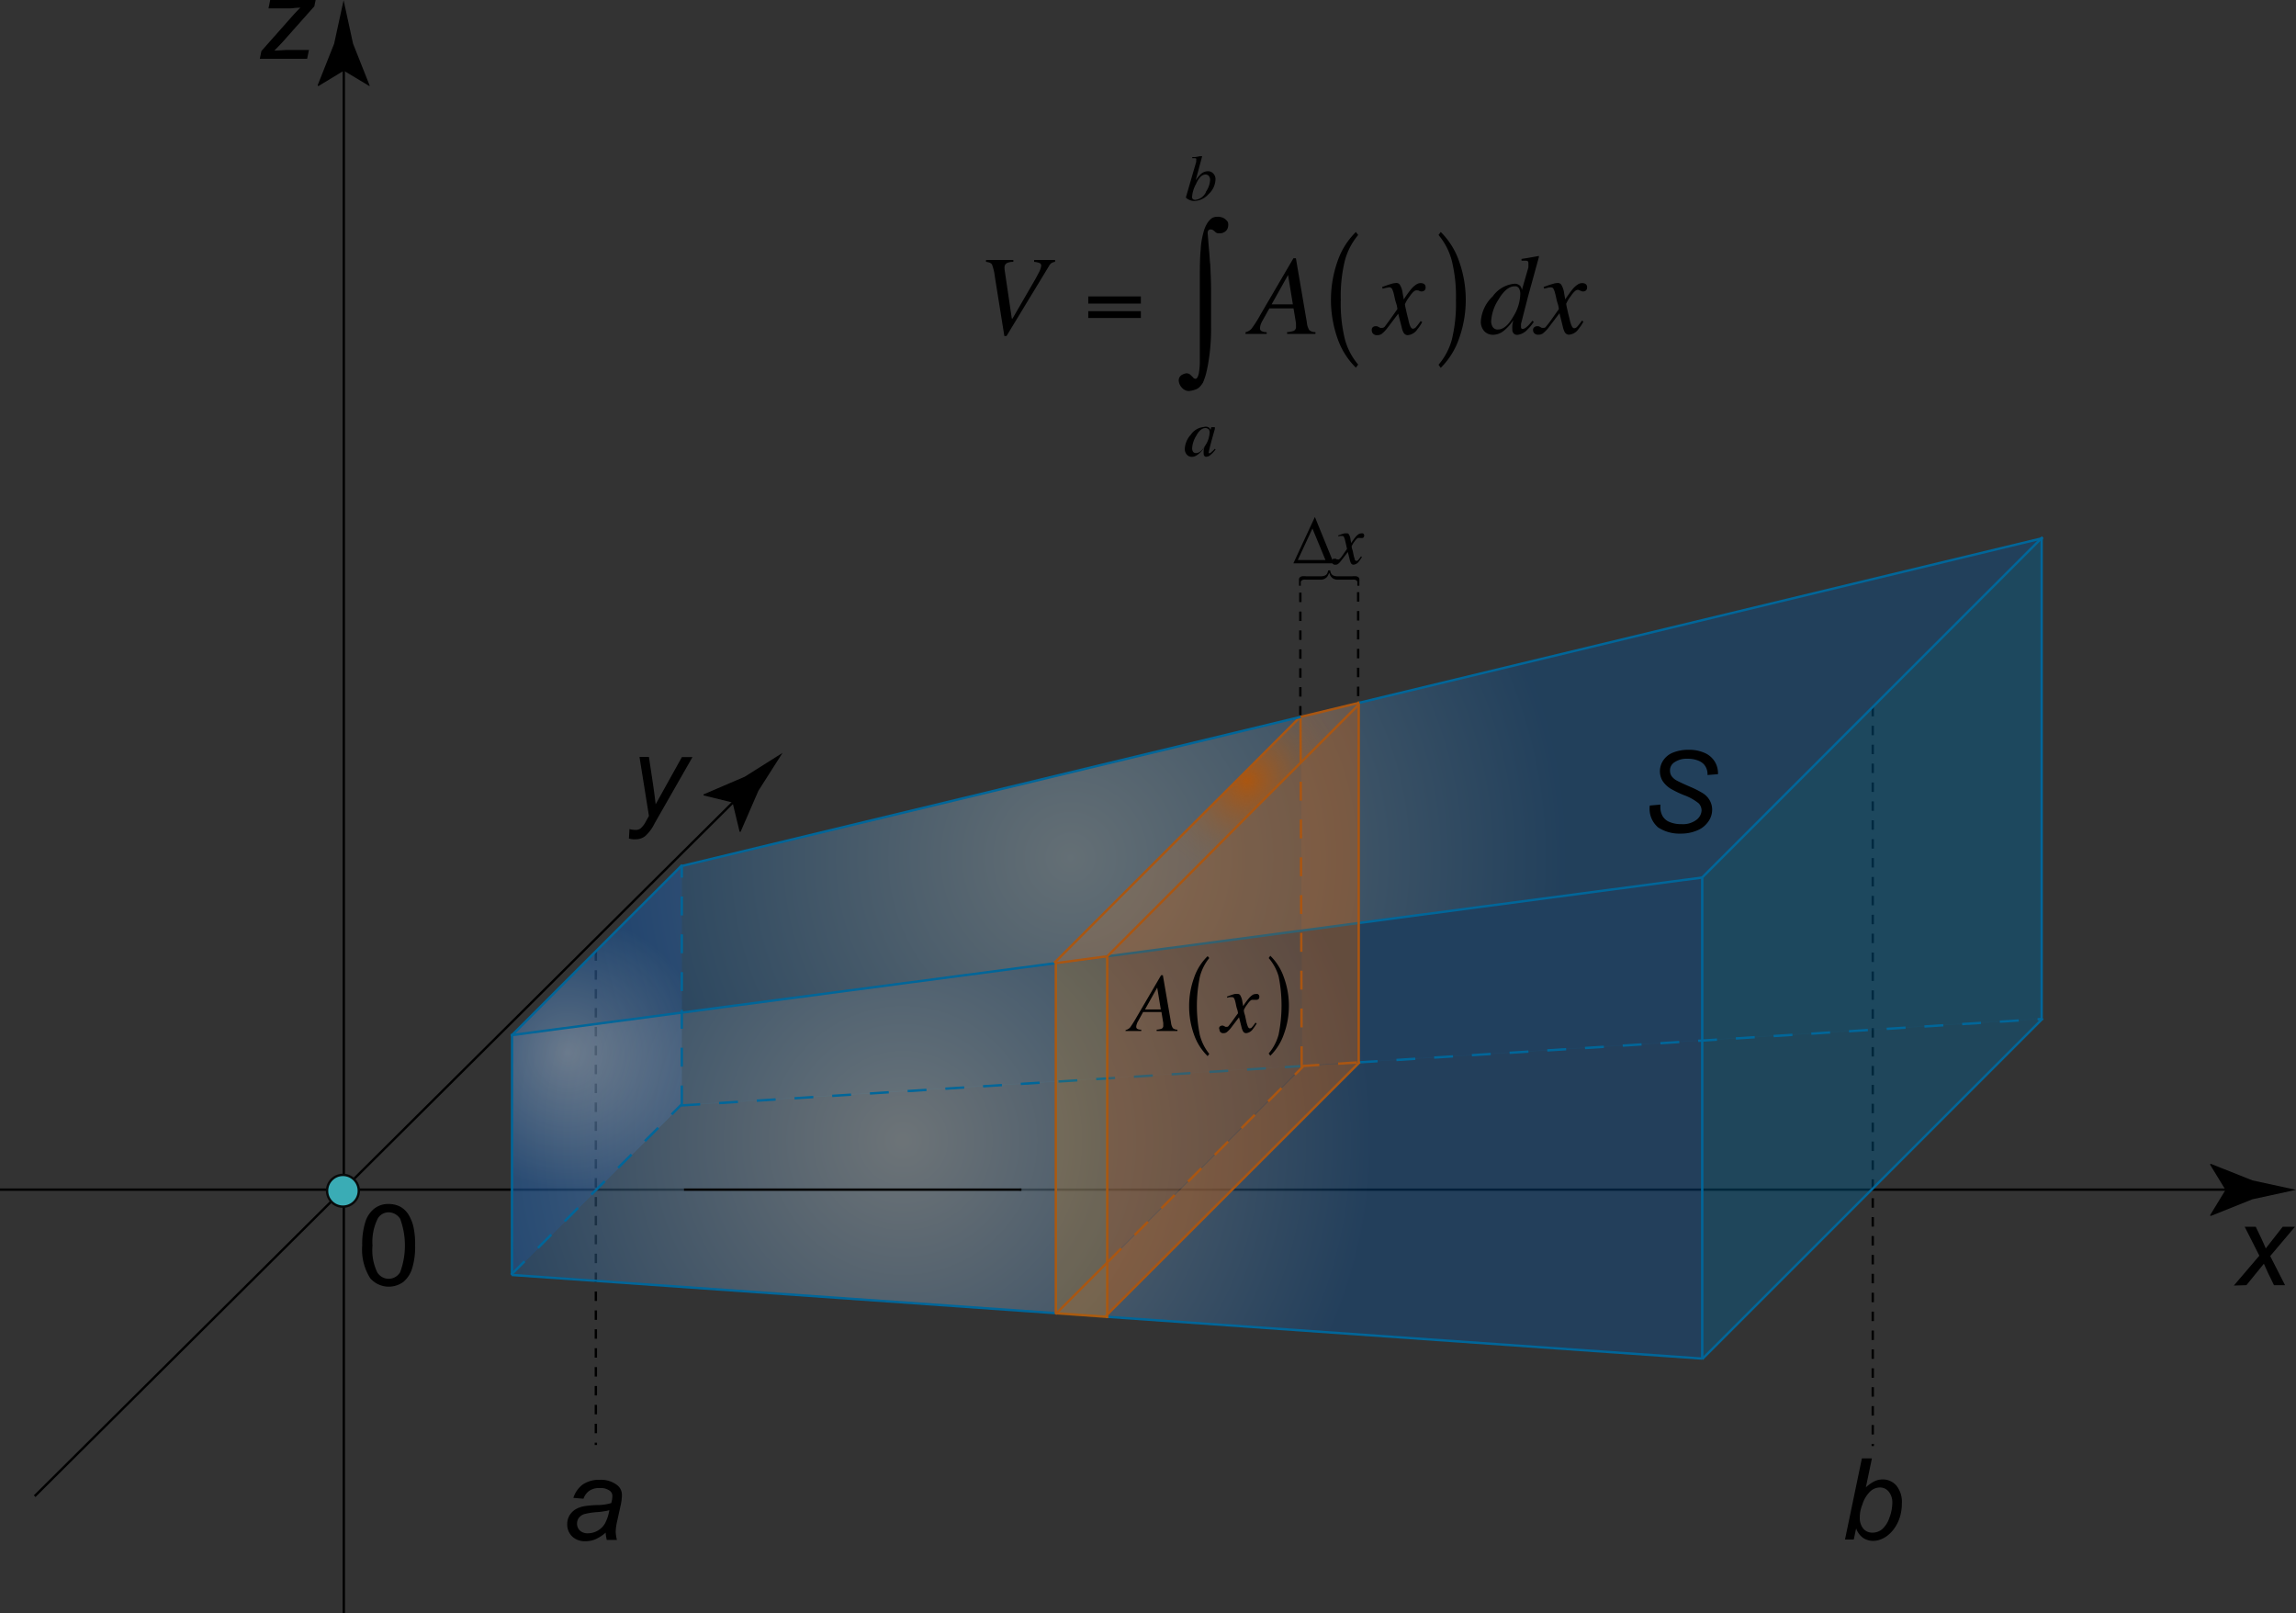 <svg id="_Layer_" data-name="&lt;Layer&gt;" xmlns="http://www.w3.org/2000/svg" xmlns:xlink="http://www.w3.org/1999/xlink" viewBox="0 0 243.03 170.75"><rect x="0" y="0" width="243.03" height="170.75" fill="#333333" stroke="none"/><defs><style>.cls-1,.cls-13,.cls-14,.cls-15,.cls-16,.cls-3,.cls-4{fill:none;}.cls-1,.cls-3{stroke:#000;}.cls-1,.cls-14,.cls-15,.cls-16,.cls-21,.cls-3,.cls-4{stroke-width:0.25px;}.cls-1{stroke-dasharray:1 1;}.cls-2{fill:#131312;}.cls-15,.cls-4{stroke:#069;}.cls-5{opacity:0.34;fill:url(#radial-gradient);}.cls-17,.cls-6,.cls-7{fill:#069;}.cls-6{opacity:0.1;}.cls-20,.cls-7{opacity:0.15;}.cls-10,.cls-18,.cls-8,.cls-9{fill:#aa5611;}.cls-8{opacity:0.25;}.cls-9{opacity:0.45;}.cls-10{opacity:0.4;}.cls-11{opacity:0.27;fill:url(#radial-gradient-2);}.cls-12,.cls-18{opacity:0.3;}.cls-12{fill:url(#radial-gradient-3);}.cls-14,.cls-16{stroke:#aa5611;}.cls-15,.cls-16{stroke-dasharray:2 2;}.cls-17{opacity:0.32;}.cls-19{fill:url(#radial-gradient-4);}.cls-20{fill:#aa7c11;}.cls-21{fill:#3aacb5;stroke:#090a0a;}</style><radialGradient id="radial-gradient" cx="60.08" cy="111.41" r="16.64" gradientUnits="userSpaceOnUse"><stop offset="0" stop-color="#fff"/><stop offset="0.87" stop-color="#0a50a1"/></radialGradient><radialGradient id="radial-gradient-2" cx="113.31" cy="90.77" r="60.29" xlink:href="#radial-gradient"/><radialGradient id="radial-gradient-3" cx="95.58" cy="120.7" r="57.22" xlink:href="#radial-gradient"/><radialGradient id="radial-gradient-4" cx="131.94" cy="82.59" r="15.01" gradientUnits="userSpaceOnUse"><stop offset="0" stop-color="#aa5611"/><stop offset="0.1" stop-color="#aa5611" stop-opacity="0.79"/><stop offset="0.24" stop-color="#aa5611" stop-opacity="0.54"/><stop offset="0.37" stop-color="#aa5611" stop-opacity="0.35"/><stop offset="0.49" stop-color="#aa5611" stop-opacity="0.21"/><stop offset="0.61" stop-color="#aa5611" stop-opacity="0.13"/><stop offset="0.71" stop-color="#aa5611" stop-opacity="0.1"/></radialGradient></defs><line class="cls-1" x1="198.23" y1="74.81" x2="198.23" y2="153.04"/><line class="cls-1" x1="63.07" y1="100.68" x2="63.07" y2="152.93"/><path class="cls-2" d="M36.31,129.89" transform="translate(0 -4.07)"/><line class="cls-3" x1="107.88" y1="125.9" x2="236.91" y2="125.9"/><path d="M235.57,130l-1.65-2.7.1-.06,4.4,1.75,4.61,1-4.61,1-4.4,1.76-.1-.05Z" transform="translate(0 -4.07)"/><line class="cls-3" x1="36.23" y1="125.9" x2="72.39" y2="125.9"/><line class="cls-3" y1="125.9" x2="36.31" y2="125.9"/><path d="M38.34,135.88a7.82,7.82,0,0,1,.32-2.45,2.89,2.89,0,0,1,.93-1.43,2.35,2.35,0,0,1,1.55-.51,2.64,2.64,0,0,1,1.22.28,2.46,2.46,0,0,1,.86.81,4.37,4.37,0,0,1,.53,1.27,8.45,8.45,0,0,1,.19,2,7.79,7.79,0,0,1-.31,2.44,3,3,0,0,1-.93,1.44,2.61,2.61,0,0,1-3.51-.38A5.66,5.66,0,0,1,38.34,135.88Zm1.09,0a5.43,5.43,0,0,0,.49,2.82,1.41,1.41,0,0,0,2.44,0,8.2,8.2,0,0,0,0-5.64,1.47,1.47,0,0,0-1.23-.69A1.35,1.35,0,0,0,40,133,5.5,5.5,0,0,0,39.43,135.88Z" transform="translate(0 -4.07)"/><path d="M66.57,92.81l.06-1a2.41,2.41,0,0,0,.64.09.82.82,0,0,0,.52-.15,2.32,2.32,0,0,0,.56-.72l.34-.61-1-6.24h1l.47,3.14c.09.63.17,1.25.24,1.87l2.78-5H73.3l-4,7a4.43,4.43,0,0,1-1,1.36,1.59,1.59,0,0,1-1,.34A2,2,0,0,1,66.57,92.81Z" transform="translate(0 -4.07)"/><line class="cls-3" x1="36.39" y1="170.75" x2="36.39" y2="6.13"/><path d="M36.39,11.55l-2.7,1.64-.07-.09,1.75-4.41,1-4.6c.34,1.53.67,3.07,1,4.6l1.75,4.41,0,.09Z" transform="translate(0 -4.07)"/><path d="M236.45,140.12l2.7-3.16-1.55-3.06h1.17l.53,1.1c.2.42.37.81.53,1.19l1.79-2.29h1.3L240.3,137l1.57,3.08H240.7l-.62-1.27c-.13-.27-.28-.6-.45-1l-1.85,2.27Z" transform="translate(0 -4.07)"/><path class="cls-4" d="M194.5,57.91" transform="translate(0 -4.07)"/><line class="cls-4" x1="216.11" y1="107.95" x2="216.11" y2="56.95"/><polygon class="cls-5" points="54.19 109.64 72.21 91.63 72.17 91.6 72.17 116.97 72.14 116.98 54.11 134.99 54.19 135.04 54.2 109.56 54.19 109.64"/><polygon class="cls-6" points="54.17 134.84 72.19 116.83 72.17 116.93 216.23 107.78 216.29 107.72 180.23 143.78 180.23 143.72 54.23 134.87 54.17 134.84"/><polygon class="cls-7" points="72.14 116.89 72.14 91.53 72.22 91.64 216.2 56.96 216.08 56.97 216.08 107.96 216.15 107.85 72.09 117 72.14 116.89"/><polygon class="cls-8" points="111.6 101.79 137.57 75.82 137.67 75.86 137.79 112.61 137.93 112.76 111.75 138.95 111.77 138.92 111.77 101.84 111.6 101.79"/><polygon class="cls-9" points="111.77 139.09 137.95 112.9 137.68 112.84 143.85 112.45 143.96 112.42 117.07 139.3 117.23 139.38 111.7 138.99 111.77 139.09"/><polygon class="cls-10" points="143.84 112.53 143.84 74.2 143.91 74.32 137.69 75.82 137.68 75.92 137.8 112.68 137.67 112.78 143.84 112.39 143.84 112.53"/><polygon class="cls-11" points="54.13 109.62 72.15 91.61 72.19 91.69 216.17 57.02 216.15 56.91 180.16 92.9 180.19 92.93 54 109.63 54.13 109.62"/><polygon class="cls-12" points="54.13 134.95 54.14 109.47 54 109.56 180.19 92.86 180.13 92.8 180.13 143.79 180.12 143.78 54.12 134.93 54.13 134.95"/><line class="cls-2" x1="63.23" y1="125.9" x2="64.23" y2="125.9"/><line class="cls-3" x1="72.39" y1="125.9" x2="108.12" y2="125.9"/><path class="cls-13" d="M72.6,129.8" transform="translate(0 -4.07)"/><line class="cls-4" x1="117.2" y1="139.36" x2="180.17" y2="143.78"/><line class="cls-14" x1="111.67" y1="138.97" x2="117.2" y2="139.36"/><line class="cls-4" x1="54.17" y1="134.93" x2="111.67" y2="138.97"/><line class="cls-15" x1="143.82" y1="112.43" x2="216.17" y2="107.84"/><line class="cls-16" x1="137.65" y1="112.83" x2="143.82" y2="112.43"/><line class="cls-15" x1="72.12" y1="116.99" x2="137.65" y2="112.83"/><line class="cls-4" x1="117.09" y1="101.22" x2="180.25" y2="92.86"/><line class="cls-14" x1="111.67" y1="101.94" x2="117.09" y2="101.22"/><line class="cls-4" x1="54.06" y1="109.56" x2="111.67" y2="101.94"/><line class="cls-4" x1="180.17" y1="143.84" x2="216.23" y2="107.78"/><line class="cls-15" x1="54.11" y1="134.9" x2="72.14" y2="116.89"/><line class="cls-4" x1="180.18" y1="143.79" x2="180.18" y2="92.8"/><line class="cls-4" x1="180.21" y1="92.83" x2="216.21" y2="56.84"/><line class="cls-4" x1="54.18" y1="109.56" x2="72.21" y2="91.54"/><line class="cls-4" x1="54.19" y1="134.95" x2="54.2" y2="109.47"/><line class="cls-15" x1="72.17" y1="116.88" x2="72.17" y2="91.52"/><line class="cls-14" x1="117.04" y1="101.37" x2="143.85" y2="74.54"/><line class="cls-14" x1="117.04" y1="139.28" x2="143.93" y2="112.4"/><line class="cls-14" x1="117.2" y1="139.5" x2="117.2" y2="101.17"/><polygon class="cls-17" points="180.18 92.79 216.18 56.8 216.08 56.92 216.08 107.91 216.2 107.74 180.15 143.8 180.16 143.75 180.16 92.76 180.18 92.79"/><line class="cls-14" x1="143.82" y1="112.57" x2="143.82" y2="74.24"/><line class="cls-14" x1="111.59" y1="101.91" x2="137.56" y2="75.94"/><line class="cls-14" x1="111.76" y1="139.04" x2="111.76" y2="101.95"/><line class="cls-14" x1="137.68" y1="80.58" x2="137.66" y2="75.97"/><line class="cls-16" x1="137.78" y1="112.73" x2="137.68" y2="80.58"/><line class="cls-4" x1="143.89" y1="74.37" x2="216.23" y2="56.95"/><line class="cls-14" x1="137.67" y1="75.87" x2="143.89" y2="74.37"/><polygon class="cls-18" points="117.01 101.4 143.82 74.57 143.79 74.27 143.79 112.6 143.9 112.43 117.01 139.31 117.17 139.53 117.17 101.2 117.01 101.4"/><polygon class="cls-19" points="111.49 101.96 137.46 76 137.57 75.93 143.79 74.43 143.75 74.6 116.94 101.43 116.99 101.28 111.58 102 111.49 101.96"/><line class="cls-4" x1="72.25" y1="91.63" x2="137.67" y2="75.87"/><polygon class="cls-20" points="117.2 139.65 117.2 101.32 117.09 101.38 111.67 102.09 111.76 102.11 111.76 139.19 111.67 139.12 117.2 139.51 117.2 139.65"/><path d="M64.11,166.27a4.23,4.23,0,0,1-1.06.69,2.69,2.69,0,0,1-1.09.22,1.94,1.94,0,0,1-1.39-.5,1.75,1.75,0,0,1-.53-1.3,1.79,1.79,0,0,1,.24-.93,1.93,1.93,0,0,1,.63-.64,2.78,2.78,0,0,1,1-.35,10.72,10.72,0,0,1,1.35-.11,5.11,5.11,0,0,0,1.44-.21,2.82,2.82,0,0,0,.12-.72.69.69,0,0,0-.27-.58,1.66,1.66,0,0,0-1.08-.29,1.84,1.84,0,0,0-1.09.29,1.72,1.72,0,0,0-.62.84l-1.07-.09a2.83,2.83,0,0,1,1-1.42,3.06,3.06,0,0,1,1.8-.49,2.77,2.77,0,0,1,1.82.55,1.29,1.29,0,0,1,.52,1.07,5.26,5.26,0,0,1-.15,1.15L65.34,165a5.78,5.78,0,0,0-.17,1.2,4.55,4.55,0,0,0,.13.84H64.23A3.56,3.56,0,0,1,64.11,166.27Zm.39-2.38A2.42,2.42,0,0,1,64,164a6.38,6.38,0,0,1-.85.1,7.36,7.36,0,0,0-1.31.21,1.16,1.16,0,0,0-.57.4,1,1,0,0,0-.19.61,1,1,0,0,0,.3.73,1.22,1.22,0,0,0,.88.29,2.1,2.1,0,0,0,1.78-1.05A4.59,4.59,0,0,0,64.5,163.89Z" transform="translate(0 -4.07)"/><path d="M195.29,167l1.79-8.59h1.06l-.64,3.07a3.75,3.75,0,0,1,.92-.65,2,2,0,0,1,.85-.19,1.88,1.88,0,0,1,1.46.65,2.72,2.72,0,0,1,.58,1.89,4.78,4.78,0,0,1-.23,1.51,4.26,4.26,0,0,1-.58,1.15,3.7,3.7,0,0,1-.72.75,2.77,2.77,0,0,1-.75.41,2.07,2.07,0,0,1-.75.14,1.88,1.88,0,0,1-1.08-.32,2.09,2.09,0,0,1-.73-1l-.25,1.18Zm1.57-2.55v.2a1.75,1.75,0,0,0,.38,1.21,1.24,1.24,0,0,0,1,.41,1.55,1.55,0,0,0,1-.38,2.81,2.81,0,0,0,.76-1.22,4.49,4.49,0,0,0,.3-1.52,1.8,1.8,0,0,0-.38-1.22,1.18,1.18,0,0,0-.93-.44,1.51,1.51,0,0,0-1.06.45,3.24,3.24,0,0,0-.8,1.36A3.63,3.63,0,0,0,196.86,164.49Z" transform="translate(0 -4.07)"/><line class="cls-1" x1="137.64" y1="62.72" x2="137.64" y2="75.68"/><line class="cls-1" x1="143.76" y1="62.67" x2="143.76" y2="74.35"/><path d="M136.9,63.69l2.28-4.91,2,4.91Zm3.4-.35L138.92,60l-1.55,3.34Z" transform="translate(0 -4.07)"/><path d="M141.05,63.26a.27.27,0,0,1,.17-.06h.08l.09,0,.12.07.05,0h.05a.17.17,0,0,0,.13,0A2.24,2.24,0,0,0,142,63l.58-.84-.08-.37c-.05-.23-.1-.43-.14-.59a1.73,1.73,0,0,0-.12-.33.23.23,0,0,0-.2-.08l-.19,0-.19.05,0-.11.39-.14.28-.08.21,0a.25.25,0,0,1,.22.09,1.21,1.21,0,0,1,.19.55l.07.39a7,7,0,0,1,.49-.67,1.73,1.73,0,0,1,.3-.27.56.56,0,0,1,.26-.08.56.56,0,0,1,.2,0,.28.28,0,0,1,.06.42.21.21,0,0,1-.17.07H144L144,61l-.09,0a.11.11,0,0,0-.07,0l-.05,0c-.11,0-.25.14-.44.41a2.29,2.29,0,0,0-.28.47s0,.15.07.34.09.39.14.6a3.12,3.12,0,0,0,.12.42c0,.13.11.19.18.19a.26.26,0,0,0,.19-.1,3.85,3.85,0,0,0,.29-.38l.1.06a2.83,2.83,0,0,1-.31.46.8.8,0,0,1-.58.36.3.3,0,0,1-.27-.16,1.35,1.35,0,0,1-.12-.32l-.21-.86-.72.93a1.67,1.67,0,0,1-.32.33.42.42,0,0,1-.28.08.31.31,0,0,1-.3-.13.35.35,0,0,1,0-.18A.21.21,0,0,1,141.05,63.26Z" transform="translate(0 -4.07)"/><path d="M143.67,66.06v-.24a.5.5,0,0,0,0-.18.22.22,0,0,0-.08-.13.44.44,0,0,0-.18-.09,1.06,1.06,0,0,0-.29,0h-1.5a1,1,0,0,1-.45-.09.8.8,0,0,1-.26-.21.75.75,0,0,1-.14-.24,1.84,1.84,0,0,1-.06-.18.72.72,0,0,0-.1.18,1,1,0,0,1-.14.24,1,1,0,0,1-.27.21,1,1,0,0,1-.45.09h-1.5a1.06,1.06,0,0,0-.29,0,.38.38,0,0,0-.18.09.3.3,0,0,0-.09.13.9.9,0,0,0,0,.18v.24h-.19v-.5a1.48,1.48,0,0,1,0-.21.27.27,0,0,1,.08-.17.49.49,0,0,1,.23-.12,1.61,1.61,0,0,1,.44,0h1.51a1.27,1.27,0,0,0,.43-.06.57.57,0,0,0,.23-.15.56.56,0,0,0,.11-.2,1.42,1.42,0,0,1,.07-.22h.19l.06.22a.56.56,0,0,0,.11.2.57.57,0,0,0,.23.15,1.25,1.25,0,0,0,.44.06h1.5a1.75,1.75,0,0,1,.45,0,.55.55,0,0,1,.23.12.34.34,0,0,1,.08.17,1.48,1.48,0,0,1,0,.21v.5Z" transform="translate(0 -4.07)"/><path d="M107.26,31.58v.2a1.74,1.74,0,0,0-.63.11.49.49,0,0,0-.3.49.28.28,0,0,0,0,.09v.1l.77,5.22h.07l2.42-4.18c.12-.21.23-.42.34-.64a2.11,2.11,0,0,0,.28-.77.29.29,0,0,0-.17-.29,2.09,2.09,0,0,0-.58-.13v-.2h2.22v.2a1.1,1.1,0,0,0-.38.13.94.94,0,0,0-.28.34l-4.48,7.38h-.23l-1-6.24a5.36,5.36,0,0,0-.31-1.33c-.09-.15-.3-.24-.63-.28v-.2Z" transform="translate(0 -4.07)"/><path d="M120.76,36.2h-5.57v-.76h5.57Zm0,1.52h-5.57V37h5.57Z" transform="translate(0 -4.07)"/><path d="M131.85,39.22a1.17,1.17,0,0,0,.63-.37,12.23,12.23,0,0,0,.92-1.45l3.51-6h.26l1.16,6.79a1.81,1.81,0,0,0,.26.82,1,1,0,0,0,.65.21v.19h-3v-.19a2.64,2.64,0,0,0,.69-.13.45.45,0,0,0,.25-.46v-.18c0-.07,0-.13,0-.17l-.26-1.57h-2.56l-.75,1.34a2.59,2.59,0,0,0-.14.29,1.54,1.54,0,0,0-.1.45.33.33,0,0,0,.16.32,1.14,1.14,0,0,0,.55.11v.19h-2.25Zm5-2.94-.51-3.11-1.74,3.11Z" transform="translate(0 -4.07)"/><path d="M145.32,38.69a.48.48,0,0,1,.29-.1l.14,0,.15.07.21.11a.13.13,0,0,0,.08,0h.08a.32.32,0,0,0,.23-.07c.05,0,.19-.22.41-.51s.47-.66,1-1.4c0,0,0-.24-.13-.63s-.18-.73-.25-1a2.34,2.34,0,0,0-.2-.55.37.37,0,0,0-.33-.13l-.32.06-.33.08-.05-.18.65-.23.46-.14a2,2,0,0,1,.37-.05.44.44,0,0,1,.37.15,2.19,2.19,0,0,1,.32.92l.12.67a9.76,9.76,0,0,1,.82-1.14,2.38,2.38,0,0,1,.5-.44.8.8,0,0,1,.44-.15.78.78,0,0,1,.33.06.41.41,0,0,1,.22.4.43.43,0,0,1-.11.31.42.42,0,0,1-.29.11h-.12l-.13-.05-.15-.06L150,34.8a.18.18,0,0,0-.09,0c-.18,0-.42.22-.73.68a3.54,3.54,0,0,0-.47.79,5.08,5.08,0,0,0,.11.57q.1.48.24,1a4.35,4.35,0,0,0,.19.7c.09.22.2.32.31.32a.48.48,0,0,0,.32-.17,7.38,7.38,0,0,0,.49-.64l.17.1a4.59,4.59,0,0,1-.52.78,1.37,1.37,0,0,1-1,.61.51.51,0,0,1-.46-.28,1.91,1.91,0,0,1-.19-.54L148,37.27l-1.2,1.58a3.49,3.49,0,0,1-.54.55.79.79,0,0,1-.47.14.55.55,0,0,1-.51-.23.58.58,0,0,1-.08-.3A.36.36,0,0,1,145.32,38.69Z" transform="translate(0 -4.07)"/><path d="M143.76,28.94a7.07,7.07,0,0,0-1.41,2.72,15.93,15.93,0,0,0-.43,4.15,15.85,15.85,0,0,0,.43,4.14,6.85,6.85,0,0,0,1.41,2.7l-.24.33a8,8,0,0,1-1.94-3.08,12.33,12.33,0,0,1,0-8.19,8,8,0,0,1,1.94-3.09Z" transform="translate(0 -4.07)"/><path d="M152.27,28.94l.23-.32a8,8,0,0,1,1.94,3.09,12.16,12.16,0,0,1,0,8.19A8.09,8.09,0,0,1,152.5,43l-.23-.33A6.88,6.88,0,0,0,153.68,40a15.83,15.83,0,0,0,.43-4.15,15.86,15.86,0,0,0-.43-4.16A7,7,0,0,0,152.27,28.94Z" transform="translate(0 -4.07)"/><path d="M160.91,34.32a.91.91,0,0,1,.18.44l.69-2.4c0-.07,0-.13,0-.18V32c0-.15,0-.25-.08-.29a.43.43,0,0,0-.24-.05h-.19l-.22,0v-.19c.44-.06,1-.16,1.84-.31l0,.06v.06l-1.16,4.21L161,38.34a1.36,1.36,0,0,0,0,.17,1,1,0,0,0,0,.15.24.24,0,0,0,.08.21.3.3,0,0,0,.14,0c.12,0,.28-.1.49-.3s.29-.31.5-.56l.14.13-.09.12a3.64,3.64,0,0,1-.56.66,1.7,1.7,0,0,1-1.09.59.57.57,0,0,1-.29-.07.53.53,0,0,1-.24-.5,2.51,2.51,0,0,1,0-.39c0-.18.06-.38.1-.59a4.83,4.83,0,0,1-1,1.11,1.8,1.8,0,0,1-1.16.43,1.25,1.25,0,0,1-.89-.36,1.46,1.46,0,0,1-.38-1.12A4,4,0,0,1,158,35.44a3.17,3.17,0,0,1,2.28-1.34A.83.83,0,0,1,160.91,34.32ZM158,38.67a.61.61,0,0,0,.56.27c.56,0,1.1-.45,1.61-1.35a4.71,4.71,0,0,0,.75-2.39,1.26,1.26,0,0,0-.12-.59.48.48,0,0,0-.48-.24c-.59,0-1.17.48-1.73,1.44a4.65,4.65,0,0,0-.75,2.24A1.15,1.15,0,0,0,158,38.67Z" transform="translate(0 -4.07)"/><path d="M162.42,38.69a.46.46,0,0,1,.28-.1l.15,0,.15.07.2.11.08,0h.09a.31.31,0,0,0,.22-.07s.19-.22.41-.51.47-.66,1-1.4c0,0,0-.24-.13-.63s-.17-.73-.25-1a2,2,0,0,0-.2-.55c-.05-.09-.16-.13-.32-.13a1.65,1.65,0,0,0-.33.06l-.32.08-.06-.18.65-.23.47-.14a1.81,1.81,0,0,1,.36-.05.44.44,0,0,1,.37.15,2.19,2.19,0,0,1,.32.92l.12.67a13,13,0,0,1,.82-1.14,2.66,2.66,0,0,1,.5-.44.86.86,0,0,1,.45-.15.73.73,0,0,1,.32.06.39.39,0,0,1,.22.4.43.43,0,0,1-.11.31.4.4,0,0,1-.29.11h-.12l-.12-.05-.15-.06-.13-.05a.18.18,0,0,0-.09,0c-.17,0-.42.22-.73.68a3.54,3.54,0,0,0-.47.79,5.08,5.08,0,0,0,.11.57q.1.48.24,1a4.08,4.08,0,0,0,.2.7c.09.22.19.32.3.32a.45.45,0,0,0,.32-.17,7,7,0,0,0,.5-.64l.16.1a4.59,4.59,0,0,1-.52.78,1.35,1.35,0,0,1-1,.61.53.53,0,0,1-.47-.28,2.29,2.29,0,0,1-.19-.54l-.36-1.45-1.2,1.58a3.93,3.93,0,0,1-.55.55.77.77,0,0,1-.47.14.55.55,0,0,1-.51-.23.58.58,0,0,1-.07-.3A.34.34,0,0,1,162.42,38.69Z" transform="translate(0 -4.07)"/><path d="M128,49.35a.56.56,0,0,1,.12.2l0,.05.08-.26s0-.05,0-.06l0,0,.39,0h0s0,0,0,.05,0,0,0,.06a.31.31,0,0,1,0,.08l-.34,1.21-.18.68c-.08.35-.13.55-.13.6a.09.09,0,0,0,0,.07l.06,0,.07,0,.09-.06.06-.05a.34.34,0,0,0,.06-.06l.09-.07.22-.22.08.07a3.49,3.49,0,0,1-.58.61.67.67,0,0,1-.42.16.22.22,0,0,1-.19-.09.32.32,0,0,1-.07-.22,1.94,1.94,0,0,1,0-.35c0-.15.06-.28.09-.38l-.2.3a3.15,3.15,0,0,1-.36.38,1.73,1.73,0,0,1-.47.31,1.06,1.06,0,0,1-.34.06.7.7,0,0,1-.5-.23.9.9,0,0,1-.22-.64,2.39,2.39,0,0,1,.64-1.48,1.86,1.86,0,0,1,1.38-.81A.61.61,0,0,1,128,49.35Zm-.11.13a.41.41,0,0,0-.28-.11c-.37,0-.71.28-1,.84a2.75,2.75,0,0,0-.42,1.29.64.64,0,0,0,.11.4.4.4,0,0,0,.29.12c.34,0,.67-.27,1-.82a2.72,2.72,0,0,0,.45-1.36A.53.53,0,0,0,127.92,49.48Z" transform="translate(0 -4.07)"/><path d="M126.62,21.19l0-.13s0-.07,0-.1a.16.16,0,0,0,0-.09.13.13,0,0,0-.1-.06h-.08l-.24,0v-.11a.88.88,0,0,1,.24,0l.34-.05.21-.05.26,0,0,0a.05.05,0,0,1,0,0v0l-.69,2.56a4,4,0,0,1,.51-.63,1.12,1.12,0,0,1,.77-.34.75.75,0,0,1,.59.25.85.85,0,0,1,.23.6,2.21,2.21,0,0,1-.74,1.58,2.1,2.1,0,0,1-1.48.72,1.27,1.27,0,0,1-.64-.16q-.28-.15-.27-.24Zm1,3.21a2.41,2.41,0,0,0,.47-1.28.65.65,0,0,0-.14-.43.45.45,0,0,0-.35-.15c-.36,0-.7.32-1,1a3.28,3.28,0,0,0-.42,1.39.32.32,0,0,0,.08.21.41.41,0,0,0,.27.08A1.43,1.43,0,0,0,127.65,24.4Z" transform="translate(0 -4.07)"/><path d="M128.1,32c.06,1.16.09,2.07.09,2.72l0,3.89a21.38,21.38,0,0,1-.18,3.11c-.06.41-.11.77-.17,1.07s-.12.59-.19.86a6.74,6.74,0,0,1-.32.92A2.61,2.61,0,0,1,127,45a1.11,1.11,0,0,1-.51.31,2.66,2.66,0,0,1-.64.14.87.87,0,0,1-.44-.11,1,1,0,0,1-.35-.29,1.2,1.2,0,0,1-.29-.68.66.66,0,0,1,.34-.63,1.26,1.26,0,0,1,.45-.16.65.65,0,0,1,.38.1l.15.14.16.15a.38.38,0,0,0,.29.19q.23,0,.36-.6a7.76,7.76,0,0,0,.1-1.37c0-.66,0-1.57,0-2.73s0-2.15,0-2.92v-2.6c0-1.39,0-2.54.09-3.43a8.24,8.24,0,0,1,.29-1.82,3.4,3.4,0,0,1,.41-1,2.09,2.09,0,0,1,.48-.53,1.14,1.14,0,0,1,.58-.15,1.37,1.37,0,0,1,.43.05,1,1,0,0,1,.38.18,1.43,1.43,0,0,1,.31.33A1,1,0,0,1,130,28a.79.79,0,0,1-.22.49.92.92,0,0,1-.73.27.51.51,0,0,1-.44-.17,1.5,1.5,0,0,0-.25-.19.8.8,0,0,0-.2-.05q-.33,0-.33.39c.06.74.11,1.39.16,1.94s.07,1,.1,1.28Z" transform="translate(0 -4.07)"/><path d="M119.15,113.08a.92.92,0,0,0,.47-.27,12.5,12.5,0,0,0,.68-1.08l2.6-4.45h.19l.86,5a1.33,1.33,0,0,0,.2.6.74.74,0,0,0,.48.16v.14h-2.2v-.14a1.92,1.92,0,0,0,.52-.1.33.33,0,0,0,.18-.34v-.13c0-.05,0-.1,0-.13l-.19-1.17H121l-.55,1a.88.88,0,0,0-.1.22,1,1,0,0,0-.08.33.26.26,0,0,0,.12.24.88.88,0,0,0,.41.08v.14h-1.67Zm3.72-2.18-.38-2.31-1.29,2.31Z" transform="translate(0 -4.07)"/><path d="M129.14,112.69a.37.37,0,0,1,.21-.08l.11,0,.11.05.15.08.06,0h.06a.26.26,0,0,0,.17-.05s.14-.17.3-.38.35-.49.73-1c0,0,0-.18-.1-.47s-.12-.54-.18-.74a1.37,1.37,0,0,0-.15-.41.27.27,0,0,0-.24-.09l-.24,0-.24.06,0-.13.48-.17a3.21,3.21,0,0,1,.35-.1.93.93,0,0,1,.27,0,.31.31,0,0,1,.27.11,1.75,1.75,0,0,1,.24.68l.09.5a6.68,6.68,0,0,1,.61-.84,1.74,1.74,0,0,1,.36-.33.59.59,0,0,1,.33-.11.55.55,0,0,1,.24,0,.3.3,0,0,1,.17.3.36.36,0,0,1-.08.23.33.33,0,0,1-.22.08h-.09l-.09,0-.11,0-.09,0h-.07c-.13,0-.31.16-.54.5a2.43,2.43,0,0,0-.35.59s0,.18.08.42.11.49.18.76a2.93,2.93,0,0,0,.15.52c.06.16.14.23.22.23a.32.32,0,0,0,.24-.13,4,4,0,0,0,.36-.47l.13.08a4.86,4.86,0,0,1-.39.58,1,1,0,0,1-.72.45.37.37,0,0,1-.34-.21,1.53,1.53,0,0,1-.15-.4l-.27-1.07-.89,1.17a2.91,2.91,0,0,1-.4.4.56.56,0,0,1-.35.11.4.4,0,0,1-.38-.18.46.46,0,0,1-.05-.21A.25.25,0,0,1,129.14,112.69Z" transform="translate(0 -4.07)"/><path d="M128,105.46a5.2,5.2,0,0,0-1,2,15.36,15.36,0,0,0,0,6.14,5.23,5.23,0,0,0,1,2l-.17.24a5.89,5.89,0,0,1-1.45-2.29,8.8,8.8,0,0,1-.51-3,8.63,8.63,0,0,1,.52-3,5.69,5.69,0,0,1,1.44-2.29Z" transform="translate(0 -4.07)"/><path d="M134.29,105.46l.17-.24a5.8,5.8,0,0,1,1.44,2.29,8.71,8.71,0,0,1,.53,3,8.62,8.62,0,0,1-.53,3,5.87,5.87,0,0,1-1.44,2.29l-.17-.24a5.19,5.19,0,0,0,1.05-2,15.51,15.51,0,0,0,0-6.17A5.19,5.19,0,0,0,134.29,105.46Z" transform="translate(0 -4.07)"/><line class="cls-3" x1="3.67" y1="158.34" x2="78.5" y2="84.01"/><path d="M77.54,89l-3.07-.75,0-.11,4.36-1.87,4-2.52-2.55,4-1.89,4.35-.1,0Z" transform="translate(0 -4.07)"/><circle class="cls-21" cx="36.3" cy="126.02" r="1.68"/><path d="M27.5,10.29l.17-.82L31,5.71c.24-.27.5-.54.79-.83-.5,0-.86.08-1.08.08H28.42l.18-.89h4.81l-.14.67L29.9,8.53c-.19.22-.48.51-.86.89.59,0,1-.06,1.22-.06H32.7l-.19.93Z" transform="translate(0 -4.07)"/><path d="M174.63,89.32l1.12-.1v.3a1.89,1.89,0,0,0,.23.91,1.49,1.49,0,0,0,.76.64,3.17,3.17,0,0,0,1.25.22,2.39,2.39,0,0,0,1.57-.45,1.33,1.33,0,0,0,.55-1,1.12,1.12,0,0,0-.29-.74,5.37,5.37,0,0,0-1.6-.89,11.27,11.27,0,0,1-1.38-.67,2.74,2.74,0,0,1-.86-.83,2,2,0,0,1-.28-1,2.07,2.07,0,0,1,.37-1.19,2.22,2.22,0,0,1,1.06-.82,4.36,4.36,0,0,1,1.58-.28,4.07,4.07,0,0,1,1.77.35,2.37,2.37,0,0,1,1.05.94,2.4,2.4,0,0,1,.32,1.12V86l-1.11.09a1.69,1.69,0,0,0-.07-.57,1.5,1.5,0,0,0-.36-.61,1.77,1.77,0,0,0-.68-.39,2.85,2.85,0,0,0-1-.15,2.27,2.27,0,0,0-1.46.42,1,1,0,0,0-.4.86,1,1,0,0,0,.17.56,1.6,1.6,0,0,0,.59.49c.2.11.68.34,1.45.67a9.81,9.81,0,0,1,1.27.65,2.14,2.14,0,0,1,.72.75,2,2,0,0,1,.26,1,2.17,2.17,0,0,1-.43,1.28,2.62,2.62,0,0,1-1.17.91,4.26,4.26,0,0,1-1.72.33,4.13,4.13,0,0,1-2.38-.64A2.58,2.58,0,0,1,174.63,89.32Z" transform="translate(0 -4.07)"/><line class="cls-16" x1="117.27" y1="133.54" x2="137.92" y2="112.88"/><line class="cls-14" x1="111.74" y1="139.07" x2="117.27" y2="133.54"/></svg>